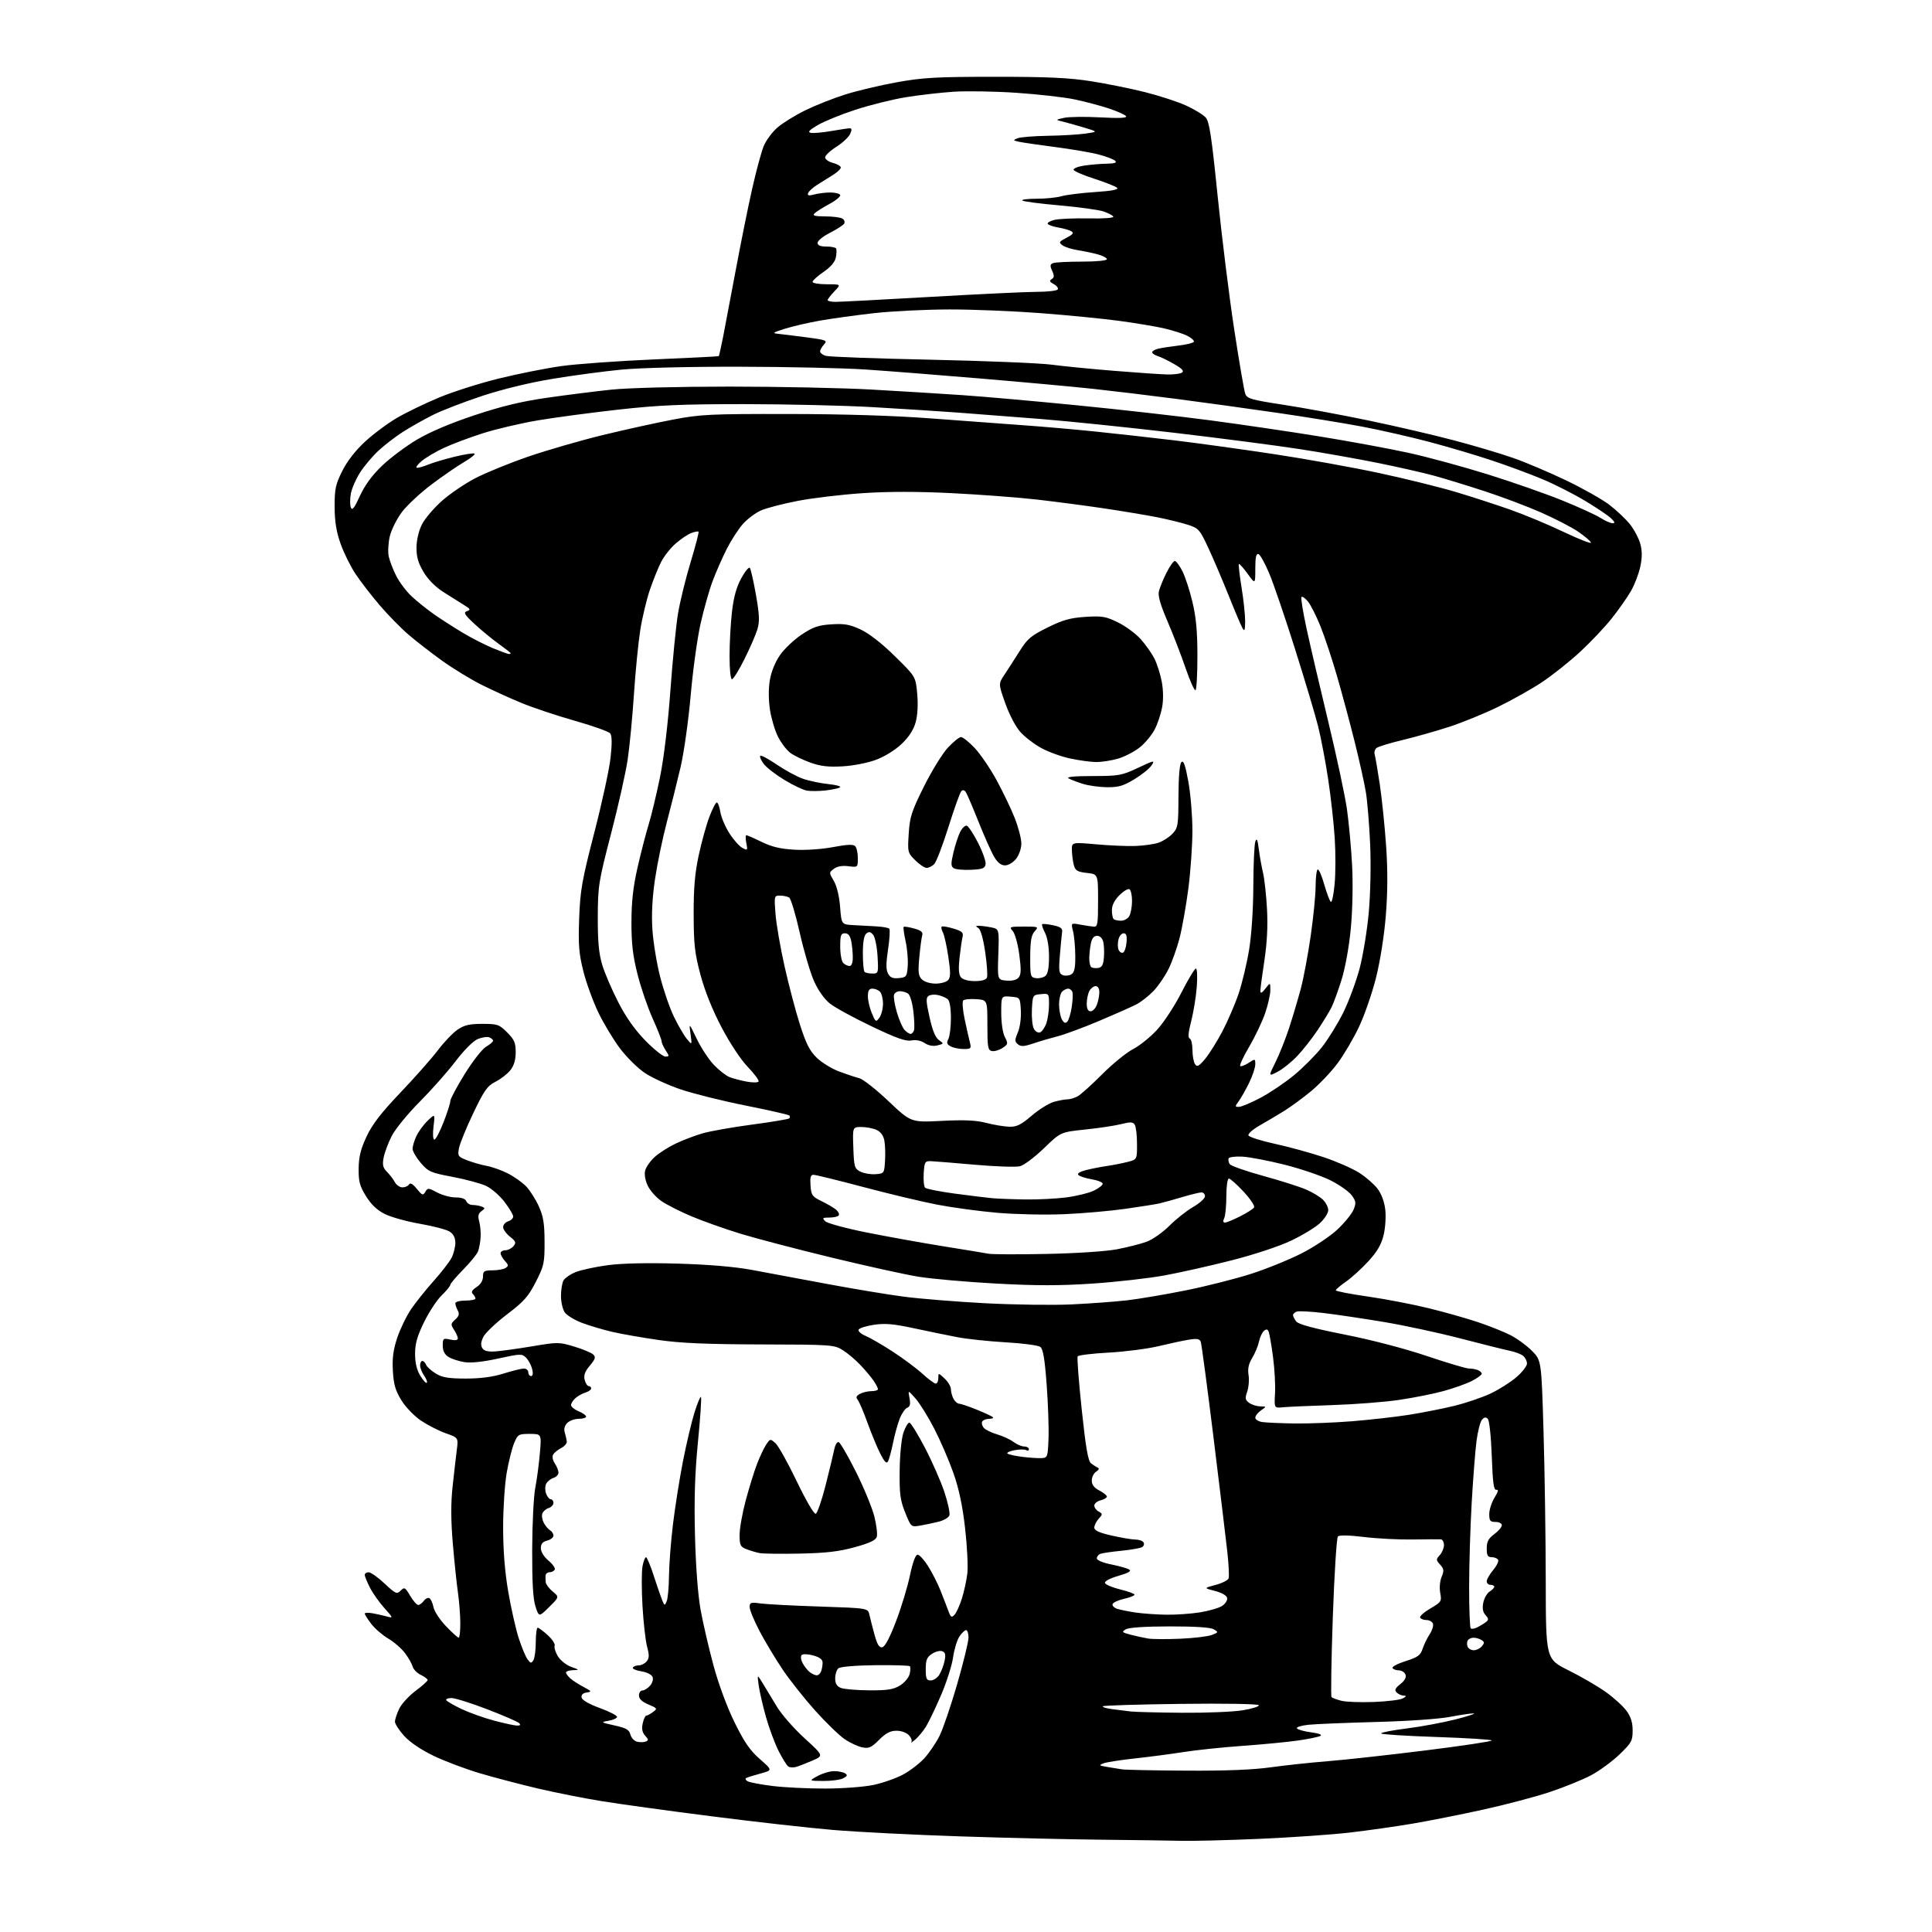 <?xml version="1.0" encoding="UTF-8" standalone="no"?>
<svg 
  version="1.1" 
  xmlns="http://www.w3.org/2000/svg" 
  xmlns:xlink="http://www.w3.org/1999/xlink" 
  xmlns:svg="http://www.w3.org/2000/svg"
  xmlns:rdf="http://www.w3.org/1999/02/22-rdf-syntax-ns#"
  xmlns:cc="http://creativecommons.org/ns#"
  xmlns:dc="http://purl.org/dc/elements/1.1/"
  viewBox="0 0 768 768"
  width="768"
  height="768"
>
<style>svg {background-color: white; }</style>"
<path stroke="none" fill="black" fill-rule="evenodd" d="M469.50,731.75C465.10,731.64 451.15,731.44 438.50,731.32C425.85,731.20 400.43,730.61 382.00,730.00C363.57,729.40 340.62,728.24 331.00,727.42C321.38,726.60 299.59,724.15 282.59,721.97C265.58,719.80 246.01,717.10 239.09,715.97C232.16,714.85 220.84,712.60 213.91,710.98C206.99,709.35 196.64,706.64 190.91,704.95C185.19,703.26 176.86,700.13 172.41,697.99C167.35,695.56 162.95,692.58 160.66,690.05C158.65,687.82 157.00,685.28 157.00,684.40C157.00,683.52 157.75,681.23 158.66,679.30C159.58,677.37 162.50,674.17 165.16,672.18C167.82,670.20 170.00,668.24 170.00,667.84C170.00,667.44 168.78,666.52 167.29,665.80C165.80,665.09 164.34,663.60 164.04,662.50C163.74,661.40 162.38,658.99 161.00,657.15C159.62,655.31 156.63,652.70 154.33,651.36C152.04,650.01 149.00,647.38 147.58,645.52C146.16,643.66 145.00,641.82 145.00,641.44C145.00,641.05 146.46,641.00 148.25,641.33C150.04,641.66 152.62,642.24 154.00,642.63C156.33,643.29 156.25,643.06 152.79,639.22C150.75,636.95 148.17,633.29 147.04,631.08C145.92,628.88 145.00,626.61 145.00,626.04C145.00,625.47 145.69,625.00 146.54,625.00C147.39,625.00 150.23,627.01 152.86,629.47C157.27,633.59 157.76,633.81 159.26,632.31C160.76,630.81 161.05,630.97 163.04,634.34C164.23,636.35 165.67,638.00 166.24,638.00C166.81,638.00 167.82,637.26 168.49,636.35C169.15,635.44 170.16,634.98 170.72,635.33C171.28,635.67 172.01,637.29 172.33,638.92C172.66,640.56 174.89,643.94 177.29,646.44C179.69,648.95 181.96,651.00 182.33,651.00C182.70,651.00 182.99,648.41 182.98,645.25C182.97,642.09 182.54,636.58 182.03,633.00C181.51,629.42 180.60,620.62 179.99,613.43C179.22,604.31 179.20,597.52 179.91,590.93C180.47,585.75 181.22,579.25 181.57,576.50C182.21,571.50 182.21,571.50 177.21,569.75C174.47,568.78 170.05,566.53 167.39,564.75C164.67,562.92 161.25,559.37 159.55,556.62C157.18,552.76 156.47,550.32 156.17,544.95C155.88,539.91 156.33,536.53 157.90,531.81C159.06,528.32 161.53,523.22 163.38,520.48C165.23,517.74 169.27,512.68 172.36,509.23C175.44,505.78 178.65,501.64 179.49,500.03C180.32,498.42 181.00,495.74 181.00,494.07C181.00,492.03 180.27,490.57 178.75,489.59C177.51,488.78 172.23,487.39 167.01,486.49C161.79,485.59 155.49,483.84 153.01,482.61C149.90,481.06 147.57,478.85 145.50,475.51C142.98,471.44 142.51,469.67 142.57,464.51C142.62,459.84 143.38,456.79 145.71,451.80C147.98,446.94 151.49,442.39 159.14,434.36C164.84,428.39 171.54,420.80 174.04,417.51C176.54,414.22 180.09,410.51 181.94,409.26C184.56,407.49 186.70,407.00 191.75,407.00C197.75,407.00 198.44,407.24 201.60,410.40C204.45,413.25 205.00,414.52 205.00,418.27C205.00,421.28 204.32,423.59 202.91,425.39C201.75,426.86 199.09,428.93 196.99,430.00C193.69,431.69 192.50,433.37 188.12,442.53C185.34,448.35 182.79,454.60 182.45,456.41C181.87,459.52 182.06,459.81 185.67,461.22C187.77,462.05 191.28,463.05 193.44,463.45C195.61,463.84 199.44,465.21 201.94,466.49C204.45,467.77 207.71,470.09 209.20,471.66C210.68,473.22 212.92,476.75 214.17,479.50C215.99,483.51 216.45,486.31 216.47,493.60C216.50,502.06 216.25,503.19 213.00,509.57C210.03,515.39 208.29,517.36 201.50,522.52C197.10,525.87 192.88,529.90 192.11,531.48C191.14,533.49 191.03,534.81 191.74,535.92C192.47,537.06 193.98,537.41 197.13,537.19C199.53,537.01 206.13,536.09 211.78,535.14C221.70,533.47 222.28,533.47 228.28,535.29C231.70,536.32 235.09,537.74 235.81,538.43C236.89,539.47 236.65,540.26 234.46,542.87C232.50,545.20 231.96,546.69 232.42,548.52C232.76,549.88 233.48,551.00 234.02,551.00C234.56,551.00 235.00,551.42 235.00,551.93C235.00,552.45 233.99,553.17 232.75,553.55C231.51,553.93 229.71,554.93 228.75,555.77C227.79,556.62 227.00,557.86 227.00,558.53C227.00,559.21 228.35,560.32 230.00,561.00C231.65,561.68 233.00,562.64 233.00,563.12C233.00,563.60 231.68,564.00 230.07,564.00C228.46,564.00 226.40,564.74 225.49,565.65C224.45,566.69 224.08,568.07 224.49,569.40C224.84,570.55 225.21,572.15 225.31,572.94C225.42,573.73 224.43,574.93 223.11,575.60C221.80,576.27 220.36,577.42 219.91,578.15C219.42,578.94 219.68,580.39 220.54,581.71C221.34,582.93 222.00,584.59 222.00,585.40C222.00,586.20 221.10,587.15 220.00,587.50C218.90,587.85 217.60,588.89 217.12,589.82C216.63,590.76 216.61,592.49 217.09,593.75C217.55,594.99 218.40,596.00 218.97,596.00C219.54,596.00 220.00,596.64 220.00,597.43C220.00,598.22 219.14,599.14 218.09,599.47C217.04,599.80 215.92,600.77 215.60,601.61C215.27,602.45 215.52,604.12 216.15,605.32C216.78,606.52 217.90,607.86 218.65,608.30C219.39,608.74 220.00,609.70 220.00,610.44C220.00,611.18 218.87,612.07 217.50,612.41C215.70,612.86 215.00,613.71 215.00,615.43C215.00,616.87 216.22,618.85 218.07,620.40C219.75,621.82 220.85,623.43 220.51,623.99C220.16,624.55 219.23,625.00 218.44,625.00C217.65,625.00 216.95,625.56 216.88,626.25C216.82,626.94 216.84,628.17 216.94,629.00C217.03,629.83 218.28,631.48 219.72,632.67C222.33,634.83 222.33,634.83 218.29,638.83C214.26,642.82 214.26,642.82 212.88,638.66C211.90,635.70 211.51,629.18 211.55,616.00C211.58,605.83 212.13,594.80 212.77,591.50C213.41,588.20 214.24,582.01 214.60,577.75C215.28,570.00 215.28,570.00 210.59,570.00C206.14,570.00 205.82,570.19 204.38,573.64C203.54,575.64 202.22,580.93 201.43,585.39C200.65,589.85 200.00,599.64 200.00,607.15C200.00,616.29 200.67,624.71 202.02,632.65C203.14,639.17 205.00,647.46 206.17,651.09C207.33,654.71 208.92,658.53 209.68,659.58C210.89,661.23 211.21,661.28 212.02,660.00C212.54,659.17 212.98,655.91 212.98,652.75C212.99,649.59 213.34,647.01 213.75,647.03C214.16,647.05 215.95,648.38 217.73,650.00C219.51,651.61 220.74,653.51 220.48,654.22C220.22,654.92 220.80,656.81 221.78,658.42C222.76,660.03 225.12,661.91 227.03,662.59C230.38,663.80 230.40,663.85 227.75,663.92C226.24,663.97 225.00,664.38 225.00,664.85C225.00,665.31 225.79,666.38 226.75,667.22C227.71,668.07 230.07,669.59 232.00,670.60C235.23,672.30 235.32,672.47 233.19,672.80C231.68,673.03 230.99,673.73 231.20,674.81C231.40,675.83 234.19,677.43 238.51,679.00C242.35,680.40 245.41,681.99 245.29,682.53C245.17,683.06 243.60,683.75 241.79,684.05C238.68,684.58 238.81,684.68 244.25,685.88C248.91,686.90 250.11,687.58 250.58,689.48C250.91,690.76 252.07,692.05 253.18,692.34C254.29,692.63 255.84,692.61 256.64,692.31C257.87,691.84 257.84,691.48 256.45,689.94C255.29,688.66 255.01,687.24 255.49,685.07C255.86,683.38 256.49,682.00 256.89,682.00C257.29,682.00 258.49,681.35 259.56,680.57C261.41,679.20 261.32,679.06 257.75,677.55C255.20,676.48 254.00,675.33 254.00,673.99C254.00,672.89 254.61,672.00 255.35,672.00C256.08,672.00 257.45,671.17 258.37,670.14C259.32,669.10 259.77,667.57 259.41,666.64C259.05,665.68 257.16,664.73 254.91,664.37C252.78,664.03 251.28,663.36 251.58,662.88C251.87,662.39 252.94,662.00 253.94,662.00C254.94,662.00 256.34,661.29 257.06,660.42C258.10,659.17 258.14,657.95 257.22,654.54C256.59,652.17 255.77,644.85 255.39,638.27C255.02,631.70 255.03,624.67 255.40,622.66C255.78,620.65 256.41,619.01 256.80,619.02C257.18,619.03 258.55,622.29 259.84,626.27C261.12,630.25 262.63,634.62 263.19,636.00C264.16,638.38 264.25,638.40 265.03,636.50C265.49,635.40 265.89,630.89 265.93,626.47C265.97,622.05 266.68,612.83 267.51,605.97C268.34,599.11 270.12,587.88 271.46,581.00C272.81,574.12 274.86,565.42 276.02,561.65C277.19,557.89 278.37,555.03 278.64,555.31C278.92,555.59 278.39,563.62 277.45,573.16C276.21,585.86 275.90,595.85 276.27,610.50C276.59,622.89 277.44,634.12 278.51,640.00C279.46,645.23 281.76,655.12 283.61,662.00C285.64,669.48 289.00,678.58 292.00,684.67C295.87,692.54 298.15,695.85 302.07,699.28C307.13,703.70 307.13,703.70 302.31,705.01C299.67,705.72 297.10,706.53 296.62,706.79C296.14,707.06 296.39,707.64 297.19,708.08C297.98,708.53 302.41,709.37 307.04,709.95C311.66,710.53 321.08,710.99 327.97,710.98C334.98,710.97 343.49,710.33 347.28,709.53C351.01,708.74 356.32,706.86 359.08,705.36C361.85,703.85 365.64,700.92 367.52,698.85C369.39,696.77 372.06,692.85 373.44,690.12C374.82,687.40 377.98,678.14 380.47,669.54C382.96,660.94 385.00,652.58 385.00,650.95C385.00,649.33 384.56,648.00 384.02,648.00C383.49,648.00 382.28,649.17 381.34,650.60C380.41,652.03 379.29,655.74 378.86,658.85C378.43,661.96 376.29,668.67 374.11,673.78C371.92,678.88 369.22,684.53 368.10,686.34C366.98,688.15 365.04,690.50 363.78,691.56C362.53,692.61 361.84,693.07 362.25,692.57C362.67,692.07 362.26,690.84 361.35,689.83C360.38,688.76 358.32,688.00 356.38,688.00C353.91,688.00 352.15,688.92 349.46,691.61C346.36,694.70 345.40,695.13 342.70,694.59C340.97,694.24 337.78,692.73 335.62,691.23C333.45,689.73 328.22,684.65 323.99,679.93C319.76,675.21 313.97,667.91 311.14,663.71C308.31,659.51 304.19,652.66 301.99,648.49C299.80,644.32 298.00,639.98 298.00,638.85C298.00,637.00 298.43,636.85 302.25,637.39C304.59,637.72 315.17,638.28 325.76,638.62C345.03,639.26 345.03,639.26 345.60,641.88C345.92,643.32 346.83,646.89 347.63,649.81C348.72,653.77 349.51,655.05 350.73,654.81C351.79,654.61 353.74,650.92 356.18,644.50C358.28,639.00 360.77,630.79 361.72,626.25C362.81,621.05 363.93,618.00 364.75,618.00C365.46,618.00 367.34,620.04 368.92,622.54C370.50,625.03 372.73,629.42 373.87,632.29C375.01,635.15 376.42,638.82 377.01,640.42C377.93,642.92 378.28,643.14 379.42,641.92C380.16,641.14 381.48,638.25 382.35,635.50C383.22,632.75 384.20,628.25 384.53,625.50C384.86,622.75 384.46,614.65 383.64,607.50C382.61,598.44 381.19,591.78 378.98,585.50C377.23,580.55 373.83,572.67 371.42,567.99C369.01,563.31 365.67,557.91 363.98,555.99C360.92,552.50 360.92,552.50 361.54,555.75C361.99,558.14 361.76,559.15 360.66,559.58C359.83,559.89 358.50,561.81 357.69,563.83C356.89,565.85 355.68,570.20 355.01,573.50C354.33,576.80 353.43,580.14 353.00,580.93C352.43,581.97 351.62,581.17 349.97,577.94C348.73,575.51 346.43,569.97 344.86,565.62C343.29,561.27 341.53,557.14 340.94,556.43C340.14,555.47 340.38,554.87 341.87,554.07C342.97,553.48 345.02,553.00 346.43,553.00C347.85,553.00 349.00,552.65 349.00,552.22C349.00,551.79 348.26,550.33 347.35,548.97C346.44,547.61 344.08,544.78 342.10,542.69C340.12,540.59 336.93,537.89 335.00,536.69C331.62,534.57 330.53,534.50 302.50,534.43C280.87,534.37 270.51,533.93 261.75,532.66C255.29,531.73 247.05,530.29 243.45,529.45C239.84,528.62 234.44,527.02 231.45,525.90C228.46,524.78 225.34,522.89 224.51,521.71C223.68,520.52 223.00,517.60 223.00,515.21C223.00,512.82 223.44,510.05 223.97,509.05C224.50,508.06 226.71,506.53 228.86,505.67C231.02,504.81 236.76,503.57 241.62,502.93C247.26,502.18 257.33,501.95 269.48,502.31C281.89,502.68 292.15,503.55 299.00,504.83C304.77,505.91 318.13,508.40 328.68,510.37C339.24,512.34 353.02,514.63 359.31,515.45C365.60,516.28 380.14,517.45 391.62,518.06C403.11,518.66 418.57,518.87 426.00,518.52C433.43,518.17 443.32,517.44 448.00,516.90C452.68,516.36 463.15,514.59 471.27,512.96C479.40,511.33 491.10,508.37 497.27,506.39C503.45,504.41 512.55,500.71 517.50,498.18C522.45,495.65 528.82,491.40 531.65,488.74C534.48,486.08 537.36,482.54 538.05,480.89C539.13,478.26 539.04,477.52 537.36,475.19C536.29,473.71 532.51,471.03 528.96,469.24C525.41,467.45 517.22,464.65 510.77,463.02C504.32,461.39 496.72,459.94 493.88,459.78C491.04,459.63 488.56,459.95 488.37,460.50C488.19,461.05 488.39,462.06 488.82,462.74C489.25,463.43 495.21,465.53 502.05,467.41C508.90,469.29 516.61,471.74 519.19,472.85C521.77,473.97 524.80,475.80 525.94,476.94C527.07,478.07 528.00,479.93 528.00,481.06C528.00,482.19 526.54,484.49 524.75,486.18C522.96,487.86 517.81,491.00 513.30,493.15C508.50,495.43 498.66,498.69 489.61,501.00C481.10,503.17 469.04,505.88 462.82,507.02C456.59,508.15 443.77,509.60 434.33,510.24C421.33,511.11 411.98,511.11 395.83,510.23C384.10,509.59 370.23,508.36 365.00,507.50C359.77,506.65 344.25,503.22 330.50,499.89C316.75,496.56 300.46,492.29 294.29,490.40C288.12,488.51 279.39,485.41 274.88,483.51C270.37,481.61 264.99,478.88 262.91,477.44C260.84,476.00 258.40,473.26 257.49,471.33C256.49,469.24 256.08,466.82 256.46,465.32C256.80,463.94 258.51,461.51 260.24,459.93C261.97,458.34 265.74,455.94 268.61,454.58C271.49,453.22 276.28,451.39 279.28,450.52C282.27,449.65 291.12,448.09 298.96,447.04C306.79,446.00 313.45,444.88 313.76,444.57C314.08,444.26 314.07,443.73 313.74,443.41C313.42,443.09 305.58,441.31 296.33,439.46C287.07,437.61 275.45,434.71 270.51,433.03C265.57,431.34 259.22,428.44 256.41,426.57C253.61,424.71 249.15,420.33 246.51,416.84C243.87,413.35 239.98,406.90 237.86,402.50C235.74,398.10 233.06,390.71 231.89,386.08C230.12,379.03 229.85,375.63 230.23,365.08C230.64,353.90 231.31,350.11 236.24,331.00C239.30,319.18 242.21,305.76 242.71,301.18C243.33,295.51 243.28,292.44 242.56,291.53C241.98,290.80 235.65,288.54 228.50,286.52C221.35,284.49 211.76,281.29 207.18,279.39C202.60,277.50 195.40,274.21 191.18,272.09C186.96,269.96 179.97,265.68 175.65,262.58C171.34,259.48 165.34,254.82 162.31,252.22C159.29,249.63 154.13,244.35 150.85,240.50C147.57,236.65 143.27,231.08 141.30,228.11C139.33,225.15 136.66,219.75 135.38,216.11C133.68,211.31 133.04,207.29 133.02,201.41C133.00,194.37 133.40,192.53 136.05,187.23C137.96,183.39 141.30,179.08 145.07,175.60C148.36,172.55 154.08,168.29 157.78,166.13C161.47,163.97 169.00,160.33 174.50,158.04C180.00,155.74 190.73,152.33 198.34,150.46C205.95,148.59 217.13,146.36 223.17,145.52C229.22,144.68 245.72,143.49 259.83,142.88C273.95,142.28 285.61,141.69 285.73,141.57C285.86,141.46 286.63,138.02 287.44,133.93C288.24,129.84 290.54,117.72 292.54,107.00C294.54,96.28 297.45,81.85 299.02,74.94C300.58,68.03 302.62,60.48 303.55,58.16C304.48,55.85 306.97,52.47 309.10,50.65C311.23,48.83 316.24,45.74 320.24,43.79C324.24,41.84 331.33,39.03 336.01,37.56C340.68,36.08 349.90,33.90 356.50,32.70C366.87,30.83 372.16,30.53 395.50,30.53C416.47,30.52 425.01,30.92 433.72,32.29C439.90,33.26 449.57,35.22 455.22,36.64C460.88,38.06 468.20,40.46 471.50,41.96C474.80,43.47 478.30,45.61 479.29,46.72C480.74,48.36 481.62,54.15 484.02,77.83C485.64,93.84 488.59,117.60 490.57,130.64C492.56,143.69 494.56,155.34 495.01,156.54C495.75,158.48 497.41,158.95 510.17,160.90C518.05,162.10 533.27,164.91 544.00,167.15C554.73,169.38 570.07,172.95 578.09,175.08C586.12,177.20 596.69,180.35 601.59,182.07C606.49,183.78 615.90,187.78 622.50,190.94C629.10,194.10 636.84,198.46 639.69,200.63C642.55,202.80 646.26,206.31 647.94,208.42C649.62,210.54 651.47,214.05 652.06,216.23C652.82,219.05 652.81,221.65 652.03,225.32C651.42,228.14 649.75,232.49 648.31,234.98C646.87,237.46 643.48,242.31 640.77,245.73C638.07,249.16 632.40,255.16 628.18,259.07C623.95,262.98 617.12,268.41 613.00,271.16C608.88,273.90 601.00,278.32 595.50,280.99C590.00,283.67 581.30,287.22 576.16,288.90C571.02,290.57 562.70,292.93 557.66,294.14C552.62,295.35 547.93,296.77 547.23,297.31C546.53,297.84 546.18,299.01 546.45,299.89C546.72,300.78 547.64,306.17 548.50,311.88C549.35,317.60 550.48,328.62 551.01,336.38C551.67,346.04 551.63,354.77 550.88,364.00C550.24,371.98 548.64,382.06 546.99,388.65C545.45,394.79 542.41,403.56 540.24,408.15C538.07,412.74 534.24,419.27 531.72,422.65C529.21,426.03 524.52,430.98 521.31,433.65C518.10,436.32 513.23,439.89 510.49,441.60C507.75,443.30 503.34,445.92 500.69,447.42C498.05,448.92 496.06,450.68 496.27,451.32C496.49,451.96 501.19,453.47 506.72,454.67C512.26,455.88 521.00,458.27 526.14,459.99C531.29,461.71 537.66,464.51 540.31,466.20C542.95,467.89 546.23,470.74 547.59,472.53C549.11,474.52 550.30,477.72 550.66,480.78C550.99,483.55 550.70,488.08 550.02,490.93C549.11,494.70 547.50,497.48 543.96,501.36C541.30,504.26 537.30,507.91 535.07,509.45C532.83,511.00 531.00,512.56 531.00,512.92C531.00,513.28 536.73,514.39 543.73,515.39C550.73,516.40 561.64,518.49 567.98,520.05C574.32,521.61 583.10,524.09 587.50,525.57C591.90,527.04 597.65,529.34 600.28,530.66C602.92,531.98 606.79,534.79 608.90,536.90C612.74,540.74 612.74,540.74 613.58,569.12C614.04,584.73 614.44,611.45 614.46,628.50C614.50,659.50 614.50,659.50 623.54,664.00C628.52,666.48 635.17,670.34 638.32,672.59C641.47,674.84 645.17,678.19 646.53,680.04C648.29,682.43 649.00,684.67 649.00,687.89C649.00,692.01 648.56,692.81 643.75,697.44C640.86,700.22 635.76,703.95 632.41,705.73C629.05,707.50 621.63,710.51 615.91,712.41C610.18,714.31 598.30,717.44 589.50,719.37C580.70,721.31 568.09,723.81 561.48,724.93C554.87,726.05 543.62,727.65 536.48,728.48C529.34,729.31 513.15,730.43 500.50,730.98C487.85,731.52 473.90,731.87 469.50,731.75zM327.32,707.96C321.50,707.92 321.50,707.92 325.00,706.00C326.93,704.95 329.85,704.07 331.50,704.06C333.15,704.04 335.12,704.43 335.89,704.91C337.00,705.61 336.86,706.00 335.20,706.89C334.06,707.50 330.51,707.98 327.32,707.96zM471.58,703.86C487.07,703.96 498.08,703.52 505.08,702.54C510.81,701.74 521.12,700.63 528.00,700.09C534.88,699.54 552.31,697.61 566.75,695.81C581.19,694.01 593.00,692.23 593.00,691.87C593.00,691.51 583.10,690.88 571.00,690.48C558.90,690.07 549.00,689.44 549.00,689.06C549.00,688.68 553.61,687.79 559.25,687.08C564.89,686.37 573.55,684.76 578.50,683.51C583.45,682.25 586.75,681.17 585.84,681.11C584.92,681.05 580.71,681.66 576.48,682.47C572.06,683.32 559.53,684.19 547.14,684.51C535.24,684.83 523.13,685.32 520.24,685.61C517.34,685.91 515.22,686.55 515.53,687.04C515.83,687.54 518.37,688.25 521.16,688.62C524.27,689.03 525.71,689.58 524.87,690.05C524.12,690.46 520.12,691.29 516.00,691.88C511.88,692.48 501.98,693.43 494.00,694.00C486.02,694.57 475.45,695.68 470.50,696.46C465.55,697.24 456.86,698.39 451.18,699.00C445.51,699.61 439.88,700.49 438.68,700.94C436.72,701.69 436.86,701.83 440.00,702.37C441.93,702.69 444.62,703.13 446.00,703.34C447.38,703.56 458.88,703.79 471.58,703.86zM316.50,702.37C315.40,702.69 314.00,702.63 313.38,702.23C312.77,701.83 311.03,699.05 309.51,696.05C308.00,693.05 305.74,686.98 304.49,682.55C303.24,678.12 301.94,672.48 301.60,670.00C300.98,665.50 300.98,665.50 303.24,669.19C304.48,671.22 306.99,675.37 308.81,678.41C310.63,681.45 315.56,687.09 319.77,690.93C327.43,697.92 327.43,697.92 322.97,699.85C320.51,700.92 317.60,702.05 316.50,702.37zM205.45,685.94C206.79,685.98 207.08,685.68 206.37,684.97C205.80,684.40 200.10,681.93 193.70,679.47C187.29,677.01 180.89,675.00 179.47,675.00C178.05,675.00 177.13,675.39 177.42,675.87C177.72,676.35 180.46,677.93 183.50,679.37C186.55,680.81 192.29,682.87 196.27,683.94C200.25,685.00 204.38,685.91 205.45,685.94zM469.81,680.85C479.33,680.93 490.23,680.49 494.03,679.86C497.83,679.23 500.70,678.32 500.39,677.83C500.08,677.33 486.53,677.10 469.41,677.32C452.67,677.52 438.71,677.95 438.40,678.27C438.08,678.59 439.77,679.11 442.16,679.42C444.55,679.73 447.85,680.15 449.50,680.34C451.15,680.54 460.29,680.77 469.81,680.85zM546.16,676.56C551.48,676.36 556.65,675.72 557.66,675.13C559.12,674.28 559.18,674.05 557.95,674.03C557.10,674.01 555.86,673.46 555.19,672.79C554.25,671.85 554.57,671.12 556.66,669.45C558.44,668.04 559.12,666.76 558.70,665.66C558.35,664.75 557.18,664.00 556.09,664.00C555.01,664.00 553.86,663.58 553.55,663.07C553.23,662.57 555.57,661.33 558.74,660.32C563.59,658.79 564.66,658.02 565.50,655.44C566.05,653.76 567.32,651.14 568.33,649.61C569.33,648.09 569.91,646.20 569.61,645.42C569.31,644.64 568.18,644.00 567.09,644.00C566.01,644.00 564.86,643.58 564.53,643.06C564.21,642.54 566.03,640.90 568.56,639.41C572.96,636.84 573.14,636.55 572.52,633.23C572.14,631.23 572.37,628.51 573.06,626.85C574.09,624.38 574.00,623.66 572.48,621.97C570.81,620.13 570.80,619.88 572.35,618.17C573.26,617.17 574.00,615.37 574.00,614.17C574.00,612.98 573.44,611.96 572.75,611.91C572.06,611.86 567.00,611.89 561.50,611.97C556.00,612.06 547.29,611.61 542.14,610.97C536.33,610.26 532.42,610.18 531.84,610.76C531.33,611.27 530.41,625.72 529.81,642.87C529.21,660.02 528.99,674.32 529.31,674.64C529.63,674.97 531.38,675.61 533.20,676.08C535.01,676.55 540.85,676.76 546.16,676.56zM345.50,671.93C352.76,671.98 355.12,671.61 357.72,670.03C359.50,668.95 361.24,666.90 361.59,665.48C361.95,664.07 361.99,662.66 361.68,662.35C361.38,662.04 355.15,661.86 347.86,661.94C340.09,662.03 334.06,662.54 333.30,663.17C332.58,663.76 332.00,665.55 332.00,667.15C332.00,669.24 332.64,670.32 334.25,670.97C335.49,671.47 340.55,671.90 345.50,671.93zM369.98,668.00C371.06,668.00 372.60,666.99 373.38,665.75C374.16,664.51 375.11,662.04 375.48,660.25C376.00,657.77 375.78,656.85 374.57,656.39C373.70,656.05 371.86,656.51 370.49,657.41C368.45,658.75 368.00,659.85 368.00,663.52C368.00,667.32 368.30,668.00 369.98,668.00zM324.64,665.97C325.27,665.99 326.06,665.29 326.39,664.42C326.73,663.55 327.00,661.99 327.00,660.97C327.00,659.66 325.88,658.79 323.28,658.07C321.16,657.48 319.18,657.42 318.69,657.91C318.19,658.41 318.36,659.80 319.07,661.14C319.76,662.44 321.04,664.05 321.91,664.72C322.79,665.39 324.01,665.95 324.64,665.97zM585.85,656.00C586.90,656.00 588.34,655.29 589.06,654.42C590.15,653.12 590.13,652.69 588.94,651.94C588.15,651.44 586.74,651.02 585.81,651.02C584.88,651.01 583.83,651.47 583.47,652.05C583.11,652.62 583.07,653.75 583.38,654.55C583.69,655.35 584.80,656.00 585.85,656.00zM469.19,651.42C474.52,651.19 480.14,650.52 481.69,649.93C484.39,648.90 484.42,648.81 482.50,647.68C481.19,646.91 475.14,646.51 465.00,646.52C455.27,646.53 448.77,646.96 447.54,647.67C445.77,648.71 445.95,648.91 449.54,649.85C451.72,650.41 454.85,651.09 456.50,651.36C458.15,651.62 463.86,651.65 469.19,651.42zM587.38,646.83C588.55,646.23 590.07,645.28 590.78,644.72C591.80,643.91 591.75,643.38 590.52,642.02C589.45,640.84 589.18,639.33 589.63,637.08C589.99,635.30 591.12,633.32 592.14,632.68C593.16,632.04 594.00,631.18 594.00,630.76C594.00,630.34 593.33,630.00 592.50,630.00C591.67,630.00 591.00,629.36 591.00,628.58C591.00,627.79 592.16,625.78 593.57,624.10C594.99,622.42 595.86,620.58 595.51,620.02C595.17,619.46 594.01,619.00 592.94,619.00C591.39,619.00 591.00,618.30 591.00,615.53C591.00,612.83 591.67,611.57 594.00,609.84C595.65,608.62 597.00,607.03 597.00,606.31C597.00,605.58 595.90,605.00 594.50,605.00C592.37,605.00 592.00,604.54 592.00,601.87C592.00,600.15 592.95,597.21 594.10,595.33C595.55,592.99 595.79,592.02 594.85,592.22C593.79,592.44 593.39,589.60 593.00,578.80C592.71,570.91 592.04,564.64 591.41,564.01C590.62,563.22 589.97,563.33 589.08,564.40C588.41,565.22 587.45,568.95 586.95,572.69C586.45,576.44 585.59,587.54 585.02,597.36C584.46,607.18 584.00,622.30 584.00,630.94C584.00,639.59 584.28,646.95 584.63,647.30C584.98,647.65 586.22,647.44 587.38,646.83zM463.50,641.87C467.35,641.93 473.43,641.51 477.00,640.94C480.57,640.36 484.54,639.21 485.81,638.38C487.08,637.55 487.98,636.14 487.81,635.23C487.61,634.23 485.74,633.14 483.00,632.44C478.50,631.28 478.50,631.28 483.18,630.04C485.76,629.36 488.10,628.19 488.38,627.44C488.67,626.70 488.44,621.90 487.87,616.79C487.30,611.68 484.82,591.16 482.36,571.19C479.90,551.23 477.63,534.21 477.32,533.38C476.87,532.21 475.81,532.02 472.62,532.54C470.35,532.90 464.90,534.07 460.50,535.13C456.10,536.18 447.20,537.33 440.71,537.68C434.23,538.03 428.68,538.70 428.39,539.18C428.09,539.66 428.82,549.15 430.00,560.28C431.62,575.60 432.53,580.79 433.71,581.71C434.58,582.38 435.78,583.14 436.39,583.41C437.07,583.70 436.82,584.31 435.75,584.99C434.79,585.60 434.00,587.19 434.00,588.52C434.00,590.21 434.92,591.42 437.00,592.50C438.65,593.35 440.00,594.44 440.00,594.92C440.00,595.39 438.88,596.07 437.50,596.41C436.12,596.76 435.00,597.68 435.00,598.47C435.00,599.26 435.78,600.34 436.73,600.87C438.37,601.79 438.37,601.94 436.73,603.75C435.78,604.80 435.00,606.37 435.00,607.25C435.00,608.40 436.92,609.28 441.95,610.42C445.77,611.29 450.02,612.00 451.39,612.00C452.76,612.00 454.19,612.50 454.57,613.11C454.95,613.72 454.70,614.57 454.01,614.99C453.32,615.42 449.62,616.07 445.78,616.45C441.94,616.83 438.17,617.38 437.40,617.68C436.63,617.97 436.00,618.78 436.00,619.48C436.00,620.21 438.39,621.22 441.75,621.89C444.91,622.52 448.12,623.43 448.88,623.91C449.86,624.52 448.59,625.27 444.56,626.44C441.18,627.42 439.02,628.57 439.26,629.27C439.47,629.92 442.20,631.07 445.32,631.83C448.45,632.59 451.00,633.53 451.00,633.92C451.00,634.30 449.12,635.04 446.82,635.56C444.52,636.08 442.47,637.02 442.26,637.67C442.06,638.31 442.91,639.15 444.16,639.55C445.41,639.95 448.69,640.60 451.46,641.01C454.23,641.42 459.65,641.80 463.50,641.87zM318.00,617.58C310.57,617.73 303.38,617.64 302.00,617.38C300.62,617.12 298.26,616.42 296.75,615.83C294.30,614.87 294.00,614.25 294.00,610.13C294.00,607.58 295.10,601.43 296.43,596.46C297.76,591.49 299.75,585.04 300.86,582.14C301.96,579.24 303.60,575.73 304.51,574.35C306.12,571.89 306.20,571.87 308.24,573.67C309.38,574.67 313.20,581.49 316.71,588.82C320.35,596.40 323.60,601.97 324.26,601.75C324.89,601.54 326.66,596.44 328.19,590.43C329.71,584.42 331.26,578.02 331.62,576.21C331.98,574.40 332.77,573.07 333.39,573.26C334.00,573.44 337.08,578.75 340.24,585.05C343.39,591.35 346.68,599.32 347.55,602.77C348.42,606.21 348.86,609.88 348.53,610.92C348.09,612.28 345.65,613.43 339.71,615.05C333.47,616.77 328.27,617.37 318.00,617.58zM365.83,606.44C362.17,607.06 362.17,607.06 359.83,601.28C357.84,596.34 357.52,593.90 357.63,584.50C357.71,578.14 358.34,571.82 359.13,569.51C359.88,567.32 360.94,565.52 361.48,565.51C362.01,565.51 364.80,570.00 367.67,575.50C370.55,581.00 374.04,588.96 375.44,593.19C376.84,597.42 377.72,601.58 377.39,602.43C377.06,603.28 375.15,604.39 373.15,604.89C371.14,605.40 367.85,606.09 365.83,606.44zM414.00,579.63C416.40,579.50 416.51,579.21 416.80,572.00C416.97,567.88 416.64,558.20 416.07,550.50C415.30,540.10 414.64,536.22 413.52,535.40C412.70,534.79 406.50,533.98 399.76,533.59C393.02,533.20 384.35,532.28 380.50,531.54C376.65,530.80 368.87,529.20 363.22,527.99C355.08,526.24 351.77,525.96 347.30,526.64C344.20,527.11 341.49,528.00 341.29,528.61C341.09,529.23 342.36,530.32 344.12,531.05C345.88,531.78 350.73,534.60 354.91,537.31C359.08,540.03 364.40,543.99 366.73,546.13C369.05,548.26 371.42,550.00 371.98,550.00C372.54,550.00 373.00,549.02 373.00,547.83C373.00,545.65 373.00,545.65 375.50,548.00C376.88,549.29 378.00,551.20 378.00,552.24C378.00,553.28 378.47,555.00 379.04,556.07C379.60,557.13 380.62,558.00 381.29,558.00C381.95,558.01 385.10,559.07 388.27,560.36C391.45,561.65 394.34,563.00 394.69,563.36C395.04,563.71 394.38,564.00 393.23,564.00C392.07,564.00 390.83,564.47 390.47,565.04C390.12,565.62 390.37,566.74 391.03,567.54C391.70,568.34 394.10,569.53 396.37,570.18C398.64,570.84 401.57,572.19 402.88,573.19C404.20,574.19 406.11,575.00 407.13,575.00C408.16,575.00 409.00,575.48 409.00,576.06C409.00,576.64 408.52,576.82 407.94,576.46C407.35,576.10 405.28,576.10 403.33,576.47C401.39,576.83 400.09,577.43 400.46,577.79C400.82,578.16 403.46,578.75 406.31,579.11C409.17,579.47 412.62,579.70 414.00,579.63zM514.60,565.85C520.16,565.93 530.51,565.53 537.60,564.96C544.70,564.38 554.77,563.24 560.00,562.42C565.23,561.60 573.33,560.00 578.00,558.87C582.67,557.73 589.20,555.52 592.50,553.96C595.80,552.41 600.41,549.49 602.75,547.49C605.09,545.48 607.00,543.03 607.00,542.04C607.00,541.05 606.32,539.68 605.48,538.98C604.65,538.29 602.28,537.38 600.23,536.97C598.18,536.55 589.38,534.36 580.68,532.09C571.99,529.83 558.26,526.87 550.18,525.52C542.11,524.17 531.31,522.56 526.18,521.95C521.06,521.34 516.22,521.08 515.43,521.39C514.65,521.69 514.00,522.32 514.00,522.78C514.00,523.24 514.56,524.37 515.25,525.28C516.12,526.43 522.02,528.03 534.47,530.50C545.10,532.60 558.46,536.08 567.17,539.03C575.27,541.76 582.79,544.00 583.87,544.00C584.95,544.00 586.55,544.27 587.42,544.61C588.29,544.94 589.00,545.61 589.00,546.09C589.00,546.57 587.23,547.86 585.07,548.96C582.91,550.06 577.85,551.87 573.82,552.97C569.80,554.08 561.77,555.67 556.00,556.51C550.23,557.35 538.30,558.27 529.50,558.55C520.70,558.83 511.93,559.22 510.00,559.41C506.50,559.75 506.50,559.75 506.84,553.85C507.03,550.60 506.67,544.12 506.05,539.45C505.43,534.78 504.66,530.28 504.34,529.45C503.91,528.33 503.43,528.23 502.45,529.04C501.72,529.65 500.83,531.57 500.46,533.32C500.09,535.07 498.88,537.99 497.77,539.81C496.34,542.17 495.92,544.12 496.32,546.58C496.63,548.49 496.39,551.45 495.79,553.17C494.86,555.84 494.97,556.51 496.54,557.65C497.55,558.39 499.53,559.02 500.94,559.05C503.50,559.10 503.50,559.10 501.25,560.67C500.01,561.54 499.00,562.83 499.00,563.56C499.00,564.28 500.24,565.05 501.75,565.28C503.26,565.51 509.05,565.77 514.60,565.85zM169.66,549.68C169.96,549.38 169.48,548.10 168.60,546.84C167.72,545.58 167.00,543.76 167.00,542.78C167.00,541.80 167.40,541.00 167.89,541.00C168.38,541.00 169.04,541.67 169.36,542.49C169.67,543.32 171.41,544.89 173.22,545.99C175.83,547.59 178.26,547.99 185.16,548.00C191.02,548.00 195.87,547.36 200.16,546.01C203.65,544.92 207.29,544.02 208.25,544.01C209.21,544.01 210.00,544.67 210.00,545.50C210.00,546.33 210.50,547.00 211.11,547.00C211.81,547.00 211.97,546.00 211.55,544.25C211.18,542.74 210.10,540.71 209.16,539.75C207.52,538.08 206.99,538.09 198.01,540.05C191.92,541.38 187.16,541.88 184.55,541.46C182.32,541.10 179.49,540.17 178.25,539.38C176.72,538.41 176.00,536.98 176.00,534.90C176.00,532.02 176.18,531.88 179.00,532.50C180.93,532.92 182.00,532.76 182.00,532.04C182.00,531.43 181.32,529.89 180.49,528.63C179.11,526.52 179.15,526.17 180.96,524.54C182.45,523.19 182.70,522.30 181.97,520.94C181.44,519.95 181.00,518.65 181.00,518.07C181.00,517.48 182.80,517.00 185.00,517.00C187.20,517.00 189.00,516.64 189.00,516.20C189.00,515.76 188.53,514.93 187.95,514.35C187.21,513.61 187.66,512.79 189.45,511.63C191.05,510.58 192.00,509.03 192.00,507.48C192.00,505.28 192.43,505.00 195.75,504.98C197.81,504.98 200.16,504.55 200.96,504.05C202.22,503.25 202.19,502.86 200.71,501.23C199.77,500.19 199.00,498.82 199.00,498.17C199.00,497.53 199.84,497.00 200.88,497.00C201.91,497.00 203.36,496.27 204.10,495.38C205.26,493.99 205.07,493.47 202.72,491.59C201.22,490.40 200.00,488.68 200.00,487.78C200.00,486.88 200.90,485.85 202.00,485.50C203.10,485.15 204.00,484.29 204.00,483.58C204.00,482.87 202.45,480.26 200.56,477.79C198.68,475.31 195.41,472.47 193.31,471.46C191.22,470.46 185.22,468.83 180.00,467.84C171.19,466.18 170.27,465.78 167.26,462.27C165.49,460.20 164.02,457.67 164.01,456.65C164.01,455.63 164.70,453.34 165.55,451.54C166.40,449.75 168.41,447.02 170.02,445.48C172.94,442.68 172.94,442.68 172.33,447.84C171.97,450.87 172.11,453.00 172.67,453.00C173.20,453.00 174.84,449.90 176.31,446.12C177.79,442.34 179.00,438.55 179.00,437.70C179.00,436.86 181.59,432.00 184.75,426.91C187.91,421.82 191.73,416.94 193.24,416.07C194.75,415.21 195.99,414.15 195.99,413.72C196.00,413.29 195.32,412.68 194.48,412.35C193.65,412.03 191.59,412.34 189.91,413.04C188.11,413.78 184.48,417.42 181.07,421.90C177.88,426.08 171.44,433.35 166.76,438.05C162.07,442.76 157.10,448.85 155.70,451.61C154.30,454.36 152.86,458.23 152.49,460.21C151.95,463.08 152.23,464.23 153.83,465.83C154.94,466.94 156.35,468.78 156.96,469.92C157.57,471.07 158.93,472.00 159.98,472.00C161.02,472.00 162.21,471.48 162.60,470.83C163.09,470.05 164.11,470.63 165.69,472.58C167.83,475.21 168.17,475.33 169.07,473.77C170.02,472.14 170.30,472.16 173.77,474.02C175.81,475.11 179.12,476.00 181.13,476.00C183.46,476.00 185.00,476.54 185.36,477.50C185.68,478.32 186.81,479.00 187.89,479.00C188.96,479.00 190.56,479.28 191.45,479.62C192.91,480.18 192.91,480.35 191.38,481.46C190.11,482.40 189.89,483.38 190.50,485.59C190.93,487.19 191.18,490.04 191.05,491.93C190.92,493.81 190.46,496.29 190.03,497.43C189.59,498.57 186.93,501.84 184.12,504.69C181.30,507.55 179.00,510.27 179.00,510.75C179.00,511.22 177.45,513.11 175.56,514.94C173.67,516.78 170.52,521.56 168.56,525.58C165.84,531.15 165.00,534.13 165.00,538.19C165.01,541.78 165.67,544.59 167.06,546.86C168.19,548.71 169.35,549.98 169.66,549.68zM416.00,498.46C427.85,498.22 439.66,497.44 444.00,496.61C448.12,495.82 453.42,494.48 455.77,493.62C458.12,492.77 462.19,489.92 464.82,487.29C467.44,484.65 471.71,481.28 474.30,479.79C476.88,478.30 479.00,476.38 479.00,475.54C479.00,474.69 478.37,474.00 477.61,474.00C476.84,474.00 473.35,474.85 469.86,475.89C466.36,476.94 462.33,478.05 460.91,478.37C459.48,478.70 453.41,479.66 447.41,480.52C441.41,481.38 430.43,482.34 423.00,482.66C415.57,482.98 403.65,482.73 396.50,482.11C389.35,481.49 378.55,480.03 372.50,478.86C366.45,477.69 353.26,474.54 343.18,471.86C333.11,469.19 324.20,467.00 323.38,467.00C322.24,467.00 321.96,468.01 322.19,471.25C322.47,475.12 322.86,475.68 326.62,477.50C328.88,478.60 331.46,480.11 332.36,480.86C333.25,481.61 333.73,482.63 333.43,483.11C333.13,483.60 331.46,484.00 329.73,484.00C326.96,484.00 326.75,484.18 328.04,485.46C328.84,486.27 336.25,488.28 344.50,489.93C352.75,491.58 366.48,494.05 375.00,495.42C383.52,496.78 391.62,498.12 393.00,498.38C394.38,498.65 404.73,498.69 416.00,498.46zM486.93,486.00C487.55,486.00 490.27,484.88 492.96,483.52C495.66,482.15 498.16,480.56 498.52,479.97C498.88,479.38 497.00,476.56 494.34,473.70C491.68,470.84 489.05,468.50 488.50,468.50C487.93,468.50 487.50,471.50 487.49,475.50C487.49,479.35 487.11,483.29 486.64,484.25C486.08,485.39 486.18,486.00 486.93,486.00zM407.50,476.80C412.45,476.88 419.83,476.51 423.91,475.98C427.98,475.45 432.93,474.22 434.91,473.26C436.88,472.29 438.43,471.05 438.34,470.50C438.25,469.95 436.26,469.17 433.91,468.77C431.56,468.37 429.22,467.62 428.69,467.09C428.10,466.50 429.18,465.78 431.62,465.15C433.76,464.61 437.52,463.86 440.00,463.50C442.48,463.14 446.19,462.41 448.25,461.88C452.00,460.92 452.00,460.92 451.98,454.71C451.98,451.30 451.57,447.87 451.09,447.11C450.36,445.96 449.38,445.92 445.65,446.86C443.14,447.49 436.72,448.46 431.37,449.01C421.64,450.02 421.64,450.02 414.98,456.45C411.31,459.99 407.03,463.21 405.45,463.60C403.87,464.00 395.81,463.73 387.54,463.00C379.27,462.27 371.38,461.63 370.00,461.58C367.70,461.51 367.47,461.90 367.19,466.39C367.02,469.08 367.27,471.67 367.74,472.14C368.22,472.62 373.53,473.67 379.55,474.48C385.57,475.29 392.30,476.11 394.50,476.31C396.70,476.50 402.55,476.73 407.50,476.80zM348.00,466.76C351.45,466.50 351.50,466.43 351.81,461.50C351.99,458.75 351.87,455.11 351.55,453.41C351.17,451.39 350.08,449.90 348.44,449.15C347.04,448.52 344.33,448.00 342.41,448.00C338.92,448.00 338.92,448.00 339.21,456.22C339.48,463.85 339.68,464.54 342.00,465.73C343.38,466.44 346.07,466.90 348.00,466.76zM401.17,447.89C404.15,447.98 405.82,447.16 410.12,443.49C413.02,441.01 417.00,438.54 418.95,438.00C420.90,437.45 423.32,437.01 424.32,437.01C425.31,437.00 427.11,436.48 428.32,435.84C429.52,435.21 433.91,431.27 438.07,427.09C442.23,422.92 447.78,418.40 450.40,417.05C453.02,415.70 457.34,412.22 459.99,409.32C462.65,406.42 467.00,399.76 469.66,394.52C472.32,389.29 474.90,385.01 475.39,385.00C475.89,385.00 476.04,388.24 475.74,392.25C475.44,396.24 474.43,402.41 473.51,405.97C472.36,410.40 472.17,412.56 472.92,412.81C473.51,413.00 474.01,415.04 474.02,417.33C474.02,419.62 474.48,422.18 475.03,423.00C475.86,424.25 476.52,423.91 478.99,421.00C480.62,419.07 483.74,414.12 485.91,409.99C488.08,405.85 491.00,399.06 492.40,394.89C493.80,390.72 495.67,382.85 496.56,377.40C497.52,371.49 498.19,361.25 498.22,352.00C498.25,343.48 498.61,335.60 499.02,334.50C499.58,333.00 499.92,333.75 500.39,337.50C500.74,340.25 501.49,344.52 502.08,347.00C502.66,349.48 503.37,356.00 503.66,361.50C504.02,368.18 503.66,374.97 502.60,381.93C501.72,387.66 501.01,393.06 501.02,393.93C501.04,395.05 501.60,394.79 503.00,393.00C504.96,390.50 504.96,390.50 504.98,393.56C504.99,395.24 504.08,399.33 502.96,402.64C501.84,405.96 498.96,412.01 496.57,416.09C494.17,420.16 492.58,423.64 493.04,423.81C493.50,423.99 495.03,423.37 496.44,422.45C498.94,420.81 499.00,420.83 498.99,423.13C498.98,424.44 497.87,427.75 496.52,430.50C495.17,433.25 493.32,436.51 492.41,437.75C490.86,439.85 490.87,440.00 492.48,440.00C493.43,440.00 497.26,438.40 500.98,436.44C504.71,434.48 510.74,430.42 514.39,427.41C518.03,424.40 523.04,419.37 525.52,416.22C527.99,413.07 531.80,406.90 533.98,402.50C536.15,398.10 539.06,390.25 540.45,385.05C541.83,379.86 543.48,369.74 544.12,362.55C544.79,354.98 545.02,343.62 544.65,335.50C544.31,327.80 543.55,318.57 542.97,315.00C542.39,311.43 540.34,302.20 538.41,294.50C536.48,286.80 533.33,275.10 531.41,268.50C529.50,261.90 526.57,253.12 524.92,249.00C523.27,244.88 521.02,240.42 519.93,239.11C518.84,237.79 517.68,236.98 517.36,237.31C517.03,237.63 517.97,243.43 519.45,250.20C520.92,256.96 524.80,273.59 528.07,287.14C531.34,300.69 534.65,316.22 535.43,321.64C536.20,327.06 537.13,337.18 537.49,344.13C537.87,351.62 537.66,361.80 536.96,369.13C536.27,376.41 534.75,384.79 533.28,389.50C531.90,393.90 530.09,398.85 529.26,400.50C528.44,402.15 525.96,406.20 523.76,409.50C521.56,412.80 517.90,417.45 515.63,419.83C513.36,422.22 509.85,425.02 507.84,426.06C504.19,427.95 504.19,427.95 507.03,422.22C508.60,419.08 511.05,412.90 512.49,408.50C513.92,404.10 515.99,397.12 517.09,393.00C518.19,388.88 519.96,379.43 521.03,372.00C522.09,364.57 522.98,355.71 522.98,352.31C522.99,348.90 523.35,345.90 523.78,345.63C524.21,345.37 525.40,348.05 526.41,351.60C527.43,355.14 528.61,358.26 529.04,358.53C529.48,358.79 530.15,355.58 530.54,351.39C530.94,347.19 530.95,338.98 530.57,333.13C530.20,327.28 529.03,316.77 527.97,309.76C526.91,302.75 525.12,293.30 523.98,288.76C522.84,284.22 518.71,270.38 514.80,258.00C510.90,245.62 506.30,232.16 504.60,228.08C502.89,224.00 500.94,220.48 500.25,220.25C499.34,219.95 499.00,221.53 499.00,226.07C499.00,232.30 499.00,232.30 495.93,228.06C494.24,225.72 492.68,223.99 492.47,224.20C492.26,224.41 492.74,228.61 493.54,233.54C494.34,238.47 494.98,244.53 494.97,247.00C494.95,250.43 494.71,251.10 493.96,249.81C493.41,248.89 490.93,243.04 488.44,236.81C485.95,230.59 482.30,222.03 480.32,217.78C476.90,210.46 476.48,209.99 472.11,208.58C469.57,207.77 464.12,206.43 460.00,205.61C455.88,204.80 446.43,203.22 439.00,202.11C431.57,201.00 419.43,199.41 412.00,198.56C404.57,197.72 389.38,196.58 378.24,196.03C364.64,195.36 353.02,195.36 342.91,196.04C334.62,196.59 323.04,197.97 317.17,199.10C311.30,200.23 304.70,201.94 302.50,202.91C300.30,203.88 297.03,206.34 295.24,208.38C293.45,210.42 290.58,214.87 288.86,218.28C287.14,221.69 284.63,227.40 283.28,230.99C281.93,234.57 279.77,242.22 278.47,248.00C277.17,253.78 275.41,266.60 274.55,276.50C273.68,286.43 271.88,299.21 270.53,305.00C269.18,310.77 266.71,320.65 265.04,326.95C263.37,333.25 261.28,343.38 260.38,349.45C259.29,356.84 258.94,363.48 259.34,369.50C259.66,374.45 261.04,382.87 262.40,388.22C263.76,393.57 266.24,400.77 267.92,404.22C269.60,407.67 271.90,411.62 273.04,413.00C275.11,415.50 275.11,415.50 274.49,411.00C273.86,406.50 273.86,406.50 276.99,413.00C278.72,416.57 281.78,421.23 283.81,423.34C285.84,425.46 288.62,427.63 290.00,428.17C291.38,428.71 294.42,429.51 296.77,429.95C299.12,430.39 301.26,430.38 301.54,429.93C301.82,429.48 299.90,426.88 297.27,424.14C294.47,421.23 290.15,414.70 286.81,408.34C283.19,401.45 280.15,393.86 278.45,387.50C276.17,378.97 275.77,375.44 275.74,363.50C275.71,353.07 276.22,347.08 277.75,340.00C278.87,334.77 280.77,327.91 281.97,324.75C283.16,321.59 284.50,319.00 284.94,319.00C285.38,319.00 286.02,320.69 286.35,322.76C286.68,324.83 288.28,328.63 289.91,331.19C291.53,333.76 293.86,336.39 295.08,337.04C297.19,338.17 297.27,338.08 296.67,335.11C296.33,333.40 296.33,332.00 296.68,332.00C297.02,332.00 299.76,333.20 302.76,334.67C306.78,336.64 310.24,337.46 315.86,337.77C320.29,338.02 326.73,337.58 331.18,336.73C336.63,335.69 339.18,335.58 339.93,336.33C340.52,336.92 341.00,339.07 341.00,341.10C341.00,344.80 341.00,344.81 337.25,344.33C334.82,344.02 332.80,344.38 331.50,345.35C329.51,346.84 329.51,346.87 331.45,350.18C332.65,352.21 333.62,356.21 333.95,360.50C334.50,367.50 334.50,367.50 339.25,367.75C341.86,367.89 345.99,368.11 348.42,368.25C350.84,368.39 353.13,368.80 353.50,369.16C353.86,369.53 353.65,373.22 353.02,377.37C352.17,382.97 352.17,385.44 353.01,387.01C353.86,388.60 354.91,389.04 357.32,388.81C360.32,388.52 360.52,388.24 360.84,384.00C361.02,381.52 360.64,377.10 360.00,374.17C359.35,371.24 359.00,368.67 359.22,368.45C359.43,368.23 361.30,368.52 363.35,369.09C366.17,369.86 366.97,370.54 366.60,371.81C366.32,372.74 365.80,376.68 365.44,380.57C364.89,386.45 365.06,387.92 366.46,389.32C367.45,390.30 369.72,391.00 371.95,391.00C374.05,391.00 376.29,390.35 376.95,389.56C377.88,388.44 377.89,386.35 376.97,380.31C376.33,376.01 375.35,371.67 374.82,370.66C374.28,369.65 374.06,368.61 374.32,368.35C374.59,368.08 376.68,368.42 378.97,369.11C382.42,370.14 383.04,370.71 382.63,372.43C382.35,373.57 381.81,377.31 381.43,380.74C380.95,385.16 381.11,387.43 381.99,388.49C382.75,389.41 384.93,390.00 387.52,390.00C390.32,390.00 391.98,389.50 392.34,388.56C392.64,387.76 392.33,383.23 391.63,378.48C390.87,373.23 389.81,369.49 388.94,368.94C387.73,368.18 387.76,368.03 389.12,368.02C390.02,368.01 392.20,368.29 393.97,368.64C397.19,369.29 397.19,369.29 396.85,379.39C396.50,389.50 396.50,389.50 400.09,389.80C402.38,389.99 404.13,389.55 404.93,388.58C405.91,387.40 405.97,385.33 405.18,379.45C404.61,375.20 403.46,371.07 402.58,370.09C401.08,368.43 401.34,368.33 407.00,368.33C412.84,368.33 412.96,368.39 411.29,370.23C409.96,371.70 409.56,374.02 409.53,380.32C409.50,388.11 409.61,388.52 411.81,388.83C413.07,389.01 414.76,388.61 415.56,387.95C416.54,387.14 417.00,384.71 417.00,380.33C417.00,376.44 416.38,372.70 415.43,370.86C414.56,369.18 414.04,367.62 414.28,367.39C414.51,367.16 416.45,367.34 418.60,367.80C421.67,368.46 422.44,369.05 422.20,370.57C422.04,371.63 421.64,375.75 421.32,379.73C420.81,386.04 420.96,387.05 422.51,387.64C423.48,388.01 425.00,387.86 425.89,387.29C427.11,386.52 427.49,384.72 427.44,379.89C427.41,376.37 427.01,372.01 426.55,370.18C425.72,366.86 425.72,366.86 429.35,367.54C431.35,367.91 433.77,368.28 434.74,368.36C436.32,368.49 436.50,367.41 436.50,358.00C436.50,347.50 436.50,347.50 432.04,347.00C428.34,346.58 427.46,346.08 426.89,344.00C426.51,342.62 426.15,339.98 426.10,338.13C426.00,334.76 426.00,334.76 435.75,335.63C441.11,336.11 448.14,336.41 451.36,336.29C454.59,336.17 458.68,335.60 460.47,335.01C462.25,334.42 464.77,332.81 466.06,331.43C468.27,329.08 468.42,328.15 468.46,316.51C468.49,308.67 468.92,303.69 469.63,302.97C470.47,302.13 471.18,304.10 472.38,310.67C473.27,315.53 474.00,324.30 474.00,330.16C474.00,336.02 473.28,346.36 472.40,353.13C471.52,359.90 469.96,368.74 468.93,372.77C467.90,376.80 465.89,382.44 464.46,385.30C463.03,388.16 460.34,392.08 458.47,394.00C456.61,395.93 453.60,398.28 451.79,399.23C449.98,400.17 443.32,403.13 437.00,405.80C430.68,408.47 423.25,411.22 420.50,411.92C417.75,412.62 413.39,413.90 410.81,414.77C407.07,416.03 405.83,416.10 404.64,415.12C403.33,414.03 403.32,413.47 404.63,410.35C405.47,408.33 405.97,404.63 405.80,401.66C405.50,396.50 405.50,396.50 401.75,396.19C398.00,395.88 398.00,395.88 398.01,402.69C398.01,406.66 398.61,410.65 399.45,412.26C400.80,414.85 400.74,415.12 398.50,416.59C397.18,417.46 395.29,418.00 394.30,417.81C392.71,417.49 392.50,416.28 392.50,407.47C392.50,397.50 392.50,397.50 388.11,397.19C385.70,397.01 383.36,397.24 382.90,397.70C382.45,398.15 382.69,401.44 383.44,405.01C384.20,408.58 385.13,412.74 385.52,414.25C386.17,416.82 386.01,417.00 383.04,417.00C381.30,417.00 378.99,416.53 377.92,415.96C376.39,415.14 376.19,414.52 376.99,413.02C377.54,411.98 378.00,408.23 378.00,404.69C378.00,400.74 377.51,397.84 376.74,397.20C376.05,396.63 374.37,395.90 372.99,395.57C371.62,395.25 369.89,395.38 369.15,395.86C368.03,396.59 368.09,398.03 369.51,404.39C370.67,409.62 371.85,412.48 373.25,413.46C375.25,414.87 375.24,414.90 372.64,415.56C370.92,415.99 369.13,415.66 367.55,414.62C366.03,413.63 364.04,413.24 362.26,413.60C360.09,414.03 356.34,412.70 346.49,407.99C339.38,404.60 331.93,400.53 329.93,398.95C327.71,397.19 325.26,393.74 323.60,390.05C322.12,386.74 319.56,378.08 317.92,370.80C316.28,363.53 314.39,357.23 313.72,356.80C313.05,356.38 311.42,356.02 310.11,356.02C307.75,356.00 307.72,356.11 308.27,363.25C308.57,367.24 310.19,376.63 311.87,384.12C313.55,391.61 316.31,402.07 318.01,407.37C320.41,414.86 321.88,417.76 324.67,420.47C326.65,422.39 330.66,424.85 333.59,425.95C336.52,427.04 340.12,428.24 341.60,428.61C343.07,428.98 348.29,433.09 353.20,437.74C362.12,446.19 362.12,446.19 374.31,445.57C383.32,445.11 387.94,445.31 392.00,446.36C395.02,447.14 399.15,447.83 401.17,447.89zM264.50,420.00C266.11,420.00 266.12,419.83 264.62,417.54C263.73,416.18 263.00,414.55 263.00,413.91C263.00,413.27 261.40,409.20 259.44,404.87C257.48,400.53 254.78,392.66 253.44,387.36C251.57,380.00 251.00,375.14 251.01,366.62C251.02,358.51 251.67,352.63 253.42,344.90C254.75,339.07 256.73,331.37 257.84,327.79C258.94,324.21 260.98,315.71 262.37,308.89C263.91,301.29 265.51,287.99 266.49,274.50C267.37,262.40 268.73,248.62 269.52,243.89C270.31,239.15 272.56,229.98 274.52,223.51C276.48,217.04 277.90,211.57 277.68,211.35C277.46,211.13 276.14,211.38 274.75,211.91C273.36,212.43 270.57,214.32 268.55,216.09C266.53,217.86 263.95,221.14 262.80,223.39C261.66,225.63 259.65,230.62 258.33,234.48C257.01,238.34 255.29,245.55 254.51,250.50C253.73,255.45 252.60,266.93 252.00,276.00C251.40,285.07 250.28,296.77 249.50,302.00C248.72,307.23 245.74,320.50 242.88,331.50C237.94,350.51 237.68,352.14 237.63,364.50C237.60,374.24 238.04,379.00 239.38,383.50C240.37,386.80 243.26,393.53 245.80,398.45C248.89,404.46 252.44,409.47 256.59,413.70C259.98,417.17 263.54,420.00 264.50,420.00zM361.96,411.00C362.42,411.00 363.02,410.39 363.30,409.65C363.59,408.91 363.49,405.50 363.08,402.07C362.66,398.46 361.75,395.45 360.92,394.93C360.14,394.44 358.70,394.02 357.72,394.02C356.74,394.01 355.70,394.62 355.41,395.38C355.11,396.14 355.61,399.29 356.51,402.38C357.41,405.47 358.82,408.67 359.64,409.50C360.47,410.32 361.51,411.00 361.96,411.00zM413.45,410.38C414.22,410.08 415.34,408.46 415.93,406.77C416.52,405.08 417.00,401.72 417.00,399.29C417.00,394.91 416.97,394.88 413.75,395.19C410.54,395.50 410.50,395.57 410.20,401.22C410.04,404.37 410.38,407.84 410.97,408.94C411.56,410.05 412.65,410.69 413.45,410.38zM424.24,406.16C424.83,405.57 425.63,402.94 426.03,400.31C426.43,397.68 426.54,394.96 426.27,394.26C426.00,393.57 425.25,393.00 424.59,393.00C423.94,393.00 422.86,393.54 422.20,394.20C421.54,394.86 421.00,397.14 421.00,399.27C421.00,401.39 421.49,404.05 422.09,405.17C422.86,406.61 423.50,406.90 424.24,406.16zM349.57,404.56C350.35,403.49 351.00,400.99 351.00,399.01C351.00,397.02 350.46,394.86 349.80,394.20C349.14,393.54 347.79,393.00 346.80,393.00C345.46,393.00 345.00,393.78 345.00,396.03C345.00,397.70 345.70,400.74 346.57,402.78C348.06,406.33 348.20,406.41 349.57,404.56zM433.52,402.00C434.36,402.00 435.49,400.85 436.02,399.43C436.56,398.02 437.00,395.77 437.00,394.43C437.00,392.96 436.42,392.00 435.54,392.00C434.73,392.00 433.60,392.87 433.04,393.93C432.47,395.00 432.00,397.25 432.00,398.93C432.00,401.01 432.49,402.00 433.52,402.00zM346.78,387.00C349.17,387.00 349.22,386.86 348.84,380.12C348.62,376.34 347.84,372.51 347.09,371.61C346.05,370.36 345.41,370.24 344.37,371.11C343.46,371.86 343.00,374.50 343.00,378.96C343.00,382.65 343.30,385.97 343.67,386.33C344.03,386.70 345.43,387.00 346.78,387.00zM436.46,384.79C438.05,384.56 438.57,383.63 438.82,380.60C439.00,378.45 438.87,375.64 438.55,374.35C438.20,372.94 437.22,372.00 436.11,372.00C434.83,372.00 434.06,372.97 433.62,375.12C433.28,376.84 433.00,379.47 433.00,380.96C433.00,382.45 433.32,383.99 433.71,384.38C434.10,384.77 435.34,384.95 436.46,384.79zM337.70,384.00C338.51,384.00 339.00,382.73 339.00,380.62C339.00,378.77 338.72,375.84 338.38,374.12C337.94,371.96 337.18,371.00 335.88,371.00C334.28,371.00 334.00,371.78 334.00,376.30C334.00,379.22 334.54,382.14 335.20,382.80C335.86,383.46 336.98,384.00 337.70,384.00zM446.37,378.71C446.99,378.51 447.64,376.69 447.81,374.67C448.04,371.99 447.73,371.00 446.67,371.00C445.87,371.00 444.94,372.09 444.61,373.42C444.28,374.75 444.28,376.57 444.62,377.46C444.97,378.35 445.75,378.92 446.37,378.71zM445.63,366.00C446.90,366.00 448.40,365.13 448.96,364.07C449.53,363.00 450.00,360.33 450.00,358.12C450.00,355.92 449.55,353.84 448.99,353.49C448.43,353.15 446.63,354.21 444.99,355.86C443.04,357.81 442.00,359.86 442.00,361.76C442.00,363.36 442.30,364.97 442.67,365.33C443.03,365.70 444.37,366.00 445.63,366.00zM386.00,345.76C382.98,345.90 379.88,345.62 379.12,345.12C377.97,344.37 377.96,343.34 379.01,338.86C379.70,335.91 380.91,332.23 381.69,330.69C382.48,329.14 383.65,328.03 384.31,328.23C384.96,328.42 386.98,331.48 388.79,335.02C390.60,338.57 391.95,342.37 391.79,343.48C391.54,345.19 390.65,345.54 386.00,345.76zM368.35,345.00C367.52,345.00 365.47,343.63 363.79,341.95C360.82,338.97 360.76,338.71 361.23,331.37C361.65,324.73 362.37,322.51 367.27,312.67C370.33,306.53 374.60,299.59 376.76,297.25C378.92,294.91 381.29,293.00 382.02,293.00C382.75,293.00 385.18,294.94 387.42,297.30C389.66,299.67 393.58,305.40 396.12,310.05C398.65,314.70 401.92,321.50 403.37,325.17C404.81,328.84 406.00,333.39 406.00,335.29C406.00,337.26 405.11,339.86 403.93,341.37C402.75,342.86 400.85,344.00 399.53,344.00C397.93,344.00 396.56,342.91 395.17,340.56C394.05,338.66 391.29,332.47 389.03,326.80C386.77,321.13 384.50,315.82 384.00,315.00C383.40,314.03 382.75,313.86 382.13,314.51C381.61,315.05 379.31,321.46 377.02,328.75C374.74,336.03 372.19,342.67 371.36,343.50C370.53,344.32 369.18,345.00 368.35,345.00zM328.00,314.24C325.52,314.50 322.30,314.53 320.83,314.30C319.37,314.07 315.32,312.16 311.84,310.06C308.36,307.95 304.64,305.06 303.57,303.63C302.51,302.20 301.90,300.77 302.22,300.44C302.55,300.12 305.49,301.69 308.77,303.93C312.05,306.16 316.70,308.69 319.11,309.54C321.51,310.39 326.12,311.36 329.34,311.69C332.65,312.04 334.61,312.62 333.85,313.03C333.11,313.43 330.48,313.97 328.00,314.24zM440.04,312.93C436.99,312.90 432.68,312.30 430.46,311.60C428.24,310.91 425.68,309.92 424.78,309.42C423.71,308.82 427.01,308.50 434.32,308.49C444.83,308.47 445.91,308.28 452.38,305.23C458.82,302.19 459.16,302.13 457.78,304.24C456.98,305.48 453.90,307.96 450.95,309.75C446.54,312.42 444.60,312.99 440.04,312.93zM335.00,304.63C329.29,304.96 326.22,304.61 322.15,303.15C319.20,302.10 315.61,300.35 314.15,299.27C312.70,298.18 310.51,295.31 309.29,292.90C308.06,290.48 306.62,285.68 306.09,282.24C305.49,278.40 305.45,273.86 306.00,270.50C306.55,267.11 308.09,263.28 310.02,260.47C311.74,257.97 315.64,254.27 318.68,252.25C323.25,249.22 325.30,248.51 330.52,248.18C335.70,247.85 337.79,248.22 342.17,250.26C345.50,251.82 350.59,255.79 355.74,260.86C363.98,268.96 363.98,268.96 364.60,275.73C364.99,279.89 364.76,284.23 364.02,287.00C363.20,290.04 361.41,292.84 358.50,295.64C355.97,298.07 351.77,300.70 348.34,301.99C345.01,303.25 339.28,304.38 335.00,304.63zM435.57,302.92C433.33,302.88 428.69,302.23 425.25,301.48C421.81,300.74 416.73,298.89 413.95,297.37C411.17,295.86 407.44,293.01 405.66,291.04C403.79,288.98 401.25,284.16 399.64,279.63C396.86,271.80 396.86,271.80 399.32,268.15C400.66,266.14 403.36,261.95 405.31,258.84C408.40,253.91 409.84,252.69 416.43,249.44C422.52,246.43 425.45,245.61 431.47,245.22C438.10,244.79 439.57,245.04 444.38,247.40C447.37,248.86 451.42,251.83 453.37,253.98C455.32,256.14 457.79,259.63 458.87,261.74C459.94,263.84 461.27,268.02 461.83,271.03C462.45,274.40 462.50,278.31 461.95,281.22C461.47,283.82 460.17,287.71 459.06,289.87C457.96,292.04 455.36,295.21 453.28,296.93C451.20,298.65 447.28,300.72 444.57,301.53C441.86,302.34 437.81,302.96 435.57,302.92zM475.23,274.36C474.80,274.62 473.02,270.65 471.27,265.54C469.52,260.43 466.28,252.05 464.08,246.93C461.28,240.44 460.25,236.84 460.67,235.06C461.01,233.65 462.35,230.36 463.66,227.75C464.97,225.14 466.47,223.00 467.00,223.00C467.53,223.00 468.87,224.79 469.99,226.98C471.11,229.17 472.91,234.68 474.00,239.23C475.46,245.30 475.99,251.01 475.99,260.69C476.00,267.95 475.65,274.10 475.23,274.36zM290.97,270.00C290.41,270.00 290.00,266.09 290.01,260.75C290.01,255.66 290.44,247.77 290.97,243.21C291.63,237.43 292.74,233.40 294.63,229.93C296.13,227.19 297.66,225.30 298.05,225.72C298.43,226.15 299.53,230.95 300.49,236.39C301.90,244.40 302.01,247.01 301.07,250.17C300.43,252.31 298.11,257.65 295.92,262.03C293.74,266.41 291.51,270.00 290.97,270.00zM202.25,259.98C202.66,259.99 203.00,259.85 203.00,259.67C203.00,259.49 200.86,257.81 198.25,255.95C195.64,254.08 191.33,250.54 188.67,248.07C184.61,244.29 184.13,243.48 185.63,242.95C187.18,242.41 187.02,242.07 184.46,240.51C182.83,239.51 179.16,237.20 176.31,235.38C172.99,233.25 170.11,230.34 168.31,227.28C166.19,223.68 165.52,221.27 165.57,217.50C165.62,214.47 166.49,210.87 167.78,208.36C168.96,206.09 172.50,201.93 175.64,199.13C178.79,196.33 184.77,192.26 188.93,190.10C193.09,187.93 202.57,184.07 210.00,181.51C217.43,178.96 230.70,175.12 239.50,172.97C248.30,170.83 260.90,168.06 267.50,166.80C278.56,164.70 282.18,164.53 313.50,164.57C335.60,164.60 355.37,165.22 370.00,166.32C382.38,167.26 398.80,168.47 406.50,169.02C414.20,169.56 427.25,170.70 435.50,171.55C443.75,172.40 457.93,173.99 467.00,175.07C476.07,176.16 493.85,178.61 506.50,180.53C519.15,182.44 538.05,185.85 548.50,188.10C558.95,190.35 572.67,193.75 579.00,195.66C585.33,197.56 595.00,200.71 600.50,202.65C606.00,204.59 615.53,208.57 621.68,211.50C627.83,214.42 632.67,216.30 632.42,215.66C632.18,215.02 629.84,213.05 627.24,211.28C624.63,209.52 618.00,206.10 612.50,203.68C607.00,201.26 596.88,197.45 590.00,195.21C583.12,192.96 574.07,190.19 569.88,189.05C565.70,187.91 555.80,185.66 547.88,184.06C539.97,182.45 525.99,179.98 516.82,178.55C507.64,177.13 485.14,174.20 466.82,172.04C448.49,169.89 424.50,167.41 413.50,166.54C402.50,165.67 387.65,164.53 380.50,163.99C373.35,163.46 358.27,162.50 347.00,161.85C335.73,161.20 312.77,160.66 296.00,160.65C271.14,160.64 261.86,161.04 245.81,162.83C234.97,164.04 220.57,165.96 213.81,167.10C207.04,168.25 197.22,170.55 192.00,172.21C186.78,173.87 179.80,176.49 176.50,178.02C173.20,179.55 169.15,181.96 167.50,183.37C165.85,184.78 165.08,185.94 165.78,185.96C166.49,185.98 168.51,185.40 170.28,184.66C172.05,183.93 176.78,182.52 180.80,181.54C184.81,180.56 188.35,180.02 188.67,180.33C188.98,180.65 187.08,182.16 184.44,183.70C181.80,185.24 176.01,189.23 171.57,192.56C167.13,195.90 161.84,200.82 159.80,203.51C157.77,206.20 155.59,210.54 154.96,213.15C154.34,215.77 154.14,219.39 154.53,221.21C154.93,223.02 156.28,226.53 157.54,229.00C158.80,231.47 161.55,235.11 163.66,237.08C165.77,239.05 169.75,242.24 172.50,244.17C175.25,246.09 180.40,249.41 183.95,251.53C187.49,253.65 192.89,256.41 195.95,257.67C199.00,258.92 201.84,259.96 202.25,259.98zM640.97,207.98C642.09,208.00 641.97,207.54 640.47,206.08C639.39,205.02 634.79,201.91 630.25,199.18C625.71,196.44 618.06,192.55 613.25,190.53C608.44,188.51 599.33,185.13 593.00,183.02C586.67,180.91 575.42,177.58 568.00,175.62C560.58,173.66 548.65,170.95 541.50,169.59C534.35,168.23 519.05,165.75 507.50,164.07C495.95,162.40 477.95,159.91 467.50,158.55C457.05,157.19 442.20,155.40 434.50,154.57C426.80,153.74 406.77,151.90 390.00,150.49C373.23,149.07 352.52,147.45 344.00,146.88C335.48,146.31 312.98,145.82 294.00,145.78C273.81,145.74 254.32,146.22 247.02,146.93C240.15,147.60 227.91,149.23 219.80,150.57C210.73,152.05 199.94,154.67 191.76,157.36C184.45,159.77 175.55,163.20 171.99,165.00C168.42,166.80 163.12,169.79 160.22,171.64C157.32,173.50 152.95,176.84 150.53,179.08C148.10,181.32 144.77,185.26 143.13,187.83C141.49,190.40 139.84,194.18 139.47,196.24C139.09,198.30 139.09,200.78 139.47,201.74C140.00,203.08 140.86,201.97 143.06,197.16C145.01,192.90 147.89,188.96 151.85,185.16C155.09,182.05 161.36,177.36 165.78,174.74C170.88,171.71 179.24,168.17 188.66,165.05C199.41,161.47 207.36,159.56 217.50,158.11C225.20,157.00 236.68,155.56 243.00,154.89C249.69,154.19 269.34,153.69 290.00,153.68C309.52,153.68 334.95,154.21 346.50,154.86C358.05,155.51 374.25,156.50 382.50,157.07C390.75,157.63 411.23,159.44 428.00,161.10C444.77,162.75 468.62,165.44 481.00,167.08C493.38,168.72 513.08,171.62 524.80,173.53C536.51,175.43 552.31,178.35 559.90,180.01C567.49,181.67 581.68,185.53 591.44,188.58C601.21,191.63 614.54,196.30 621.07,198.95C627.60,201.60 634.42,204.71 636.22,205.87C638.03,207.02 640.16,207.97 640.97,207.98zM464.00,148.86C466.48,148.92 469.10,148.59 469.83,148.13C470.80,147.51 469.98,146.60 466.83,144.77C464.45,143.39 461.49,141.94 460.25,141.56C459.01,141.18 458.00,140.49 458.00,140.04C458.00,139.59 459.03,138.96 460.29,138.64C461.55,138.33 465.16,137.76 468.32,137.39C471.47,137.02 474.28,136.35 474.56,135.90C474.84,135.45 473.72,134.39 472.07,133.54C470.43,132.69 466.25,131.34 462.79,130.55C459.33,129.75 451.32,128.41 445.00,127.56C438.68,126.70 424.73,125.33 414.00,124.50C403.27,123.68 386.85,123.00 377.50,123.01C368.15,123.02 354.65,123.68 347.50,124.48C340.35,125.28 330.68,126.62 326.00,127.44C321.32,128.27 315.02,129.72 312.00,130.68C307.09,132.24 306.82,132.45 309.50,132.72C311.15,132.89 316.24,133.52 320.80,134.12C328.56,135.15 329.01,135.34 327.55,136.94C326.70,137.88 326.00,139.13 326.00,139.71C326.00,140.29 327.01,141.08 328.25,141.46C329.49,141.84 348.27,142.53 370.00,142.99C391.73,143.46 413.32,144.34 418.00,144.96C422.68,145.58 433.93,146.69 443.00,147.42C452.07,148.15 461.52,148.80 464.00,148.86zM332.25,119.99C334.04,119.99 351.02,119.10 370.00,118.01C388.98,116.92 407.96,116.02 412.19,116.01C416.42,116.01 420.15,115.57 420.47,115.05C420.79,114.53 420.08,113.58 418.89,112.94C417.23,112.05 417.04,111.59 418.06,110.96C419.10,110.32 419.14,109.60 418.25,107.66C417.33,105.63 417.40,105.06 418.64,104.58C419.48,104.26 424.63,104.00 430.08,104.00C435.76,104.00 440.00,103.59 440.00,103.04C440.00,102.51 438.31,101.63 436.25,101.08C434.19,100.53 430.60,99.78 428.27,99.42C425.94,99.05 423.27,98.19 422.33,97.50C420.79,96.37 420.94,96.08 423.96,94.52C426.47,93.22 426.95,92.59 425.92,91.95C425.16,91.48 422.85,90.81 420.78,90.46C418.70,90.11 416.78,89.45 416.50,88.99C416.21,88.54 417.45,87.82 419.24,87.39C421.03,86.97 427.14,86.71 432.81,86.82C438.99,86.93 442.89,86.64 442.55,86.08C442.23,85.57 440.43,84.64 438.55,84.02C436.67,83.40 428.82,82.33 421.10,81.64C413.38,80.96 406.75,80.09 406.37,79.70C405.98,79.32 408.56,79.00 412.09,79.00C415.62,79.00 420.09,78.55 422.01,77.99C423.93,77.44 429.91,76.70 435.30,76.34C441.99,75.90 444.77,75.37 444.07,74.67C443.50,74.10 439.44,72.49 435.04,71.07C430.65,69.66 426.92,68.05 426.77,67.50C426.62,66.95 428.52,66.20 431.00,65.82C433.48,65.45 437.50,65.11 439.95,65.07C443.06,65.02 444.08,64.68 443.35,63.95C442.77,63.37 439.87,62.25 436.90,61.46C433.93,60.66 426.10,59.32 419.50,58.46C412.90,57.60 406.38,56.65 405.00,56.34C402.66,55.81 402.62,55.72 404.50,54.96C405.60,54.51 411.00,54.07 416.50,53.98C422.00,53.90 428.75,53.50 431.50,53.10C436.50,52.38 436.50,52.38 431.00,50.73C427.98,49.82 424.15,48.75 422.50,48.35C419.50,47.62 419.50,47.62 423.00,46.84C424.93,46.42 431.40,46.33 437.39,46.66C444.86,47.06 448.07,46.92 447.63,46.20C447.27,45.63 444.17,44.23 440.74,43.10C437.31,41.97 431.15,40.34 427.05,39.49C422.95,38.64 412.60,37.47 404.05,36.89C395.50,36.31 384.23,36.12 379.00,36.47C373.77,36.82 365.23,37.81 360.00,38.66C354.77,39.52 345.79,41.75 340.04,43.63C334.29,45.51 327.54,48.26 325.04,49.74C321.63,51.76 320.95,52.52 322.33,52.80C323.34,53.01 326.97,52.69 330.41,52.09C333.85,51.49 337.18,51.00 337.81,51.00C338.64,51.00 338.67,51.63 337.92,53.28C337.34,54.54 334.88,56.83 332.44,58.38C330.00,59.92 328.00,61.80 328.00,62.56C328.00,63.32 329.35,64.29 331.00,64.72C332.66,65.15 334.11,65.95 334.22,66.50C334.34,67.05 332.97,68.40 331.19,69.50C329.40,70.60 326.52,72.40 324.80,73.50C323.07,74.60 321.46,76.08 321.23,76.79C320.91,77.76 321.52,77.89 323.65,77.31C325.22,76.88 328.07,76.53 330.00,76.52C331.93,76.51 333.72,76.95 333.99,77.50C334.26,78.05 332.34,79.66 329.72,81.07C327.10,82.49 324.42,84.18 323.78,84.82C322.87,85.73 323.88,86.00 328.05,86.02C331.05,86.02 334.12,86.42 334.88,86.90C335.64,87.38 335.94,88.29 335.56,88.91C335.17,89.53 332.64,91.16 329.93,92.54C327.22,93.91 325.00,95.70 325.00,96.52C325.00,97.54 326.07,98.00 328.44,98.00C330.33,98.00 332.09,98.34 332.35,98.76C332.61,99.17 332.58,100.76 332.28,102.29C331.93,104.12 330.26,106.10 327.38,108.09C324.97,109.74 323.00,111.52 323.00,112.05C323.00,112.57 325.56,113.00 328.69,113.00C334.37,113.00 334.37,113.00 331.69,115.80C330.21,117.35 329.00,118.92 329.00,119.30C329.00,119.69 330.46,120.00 332.25,119.99z" />

</svg>